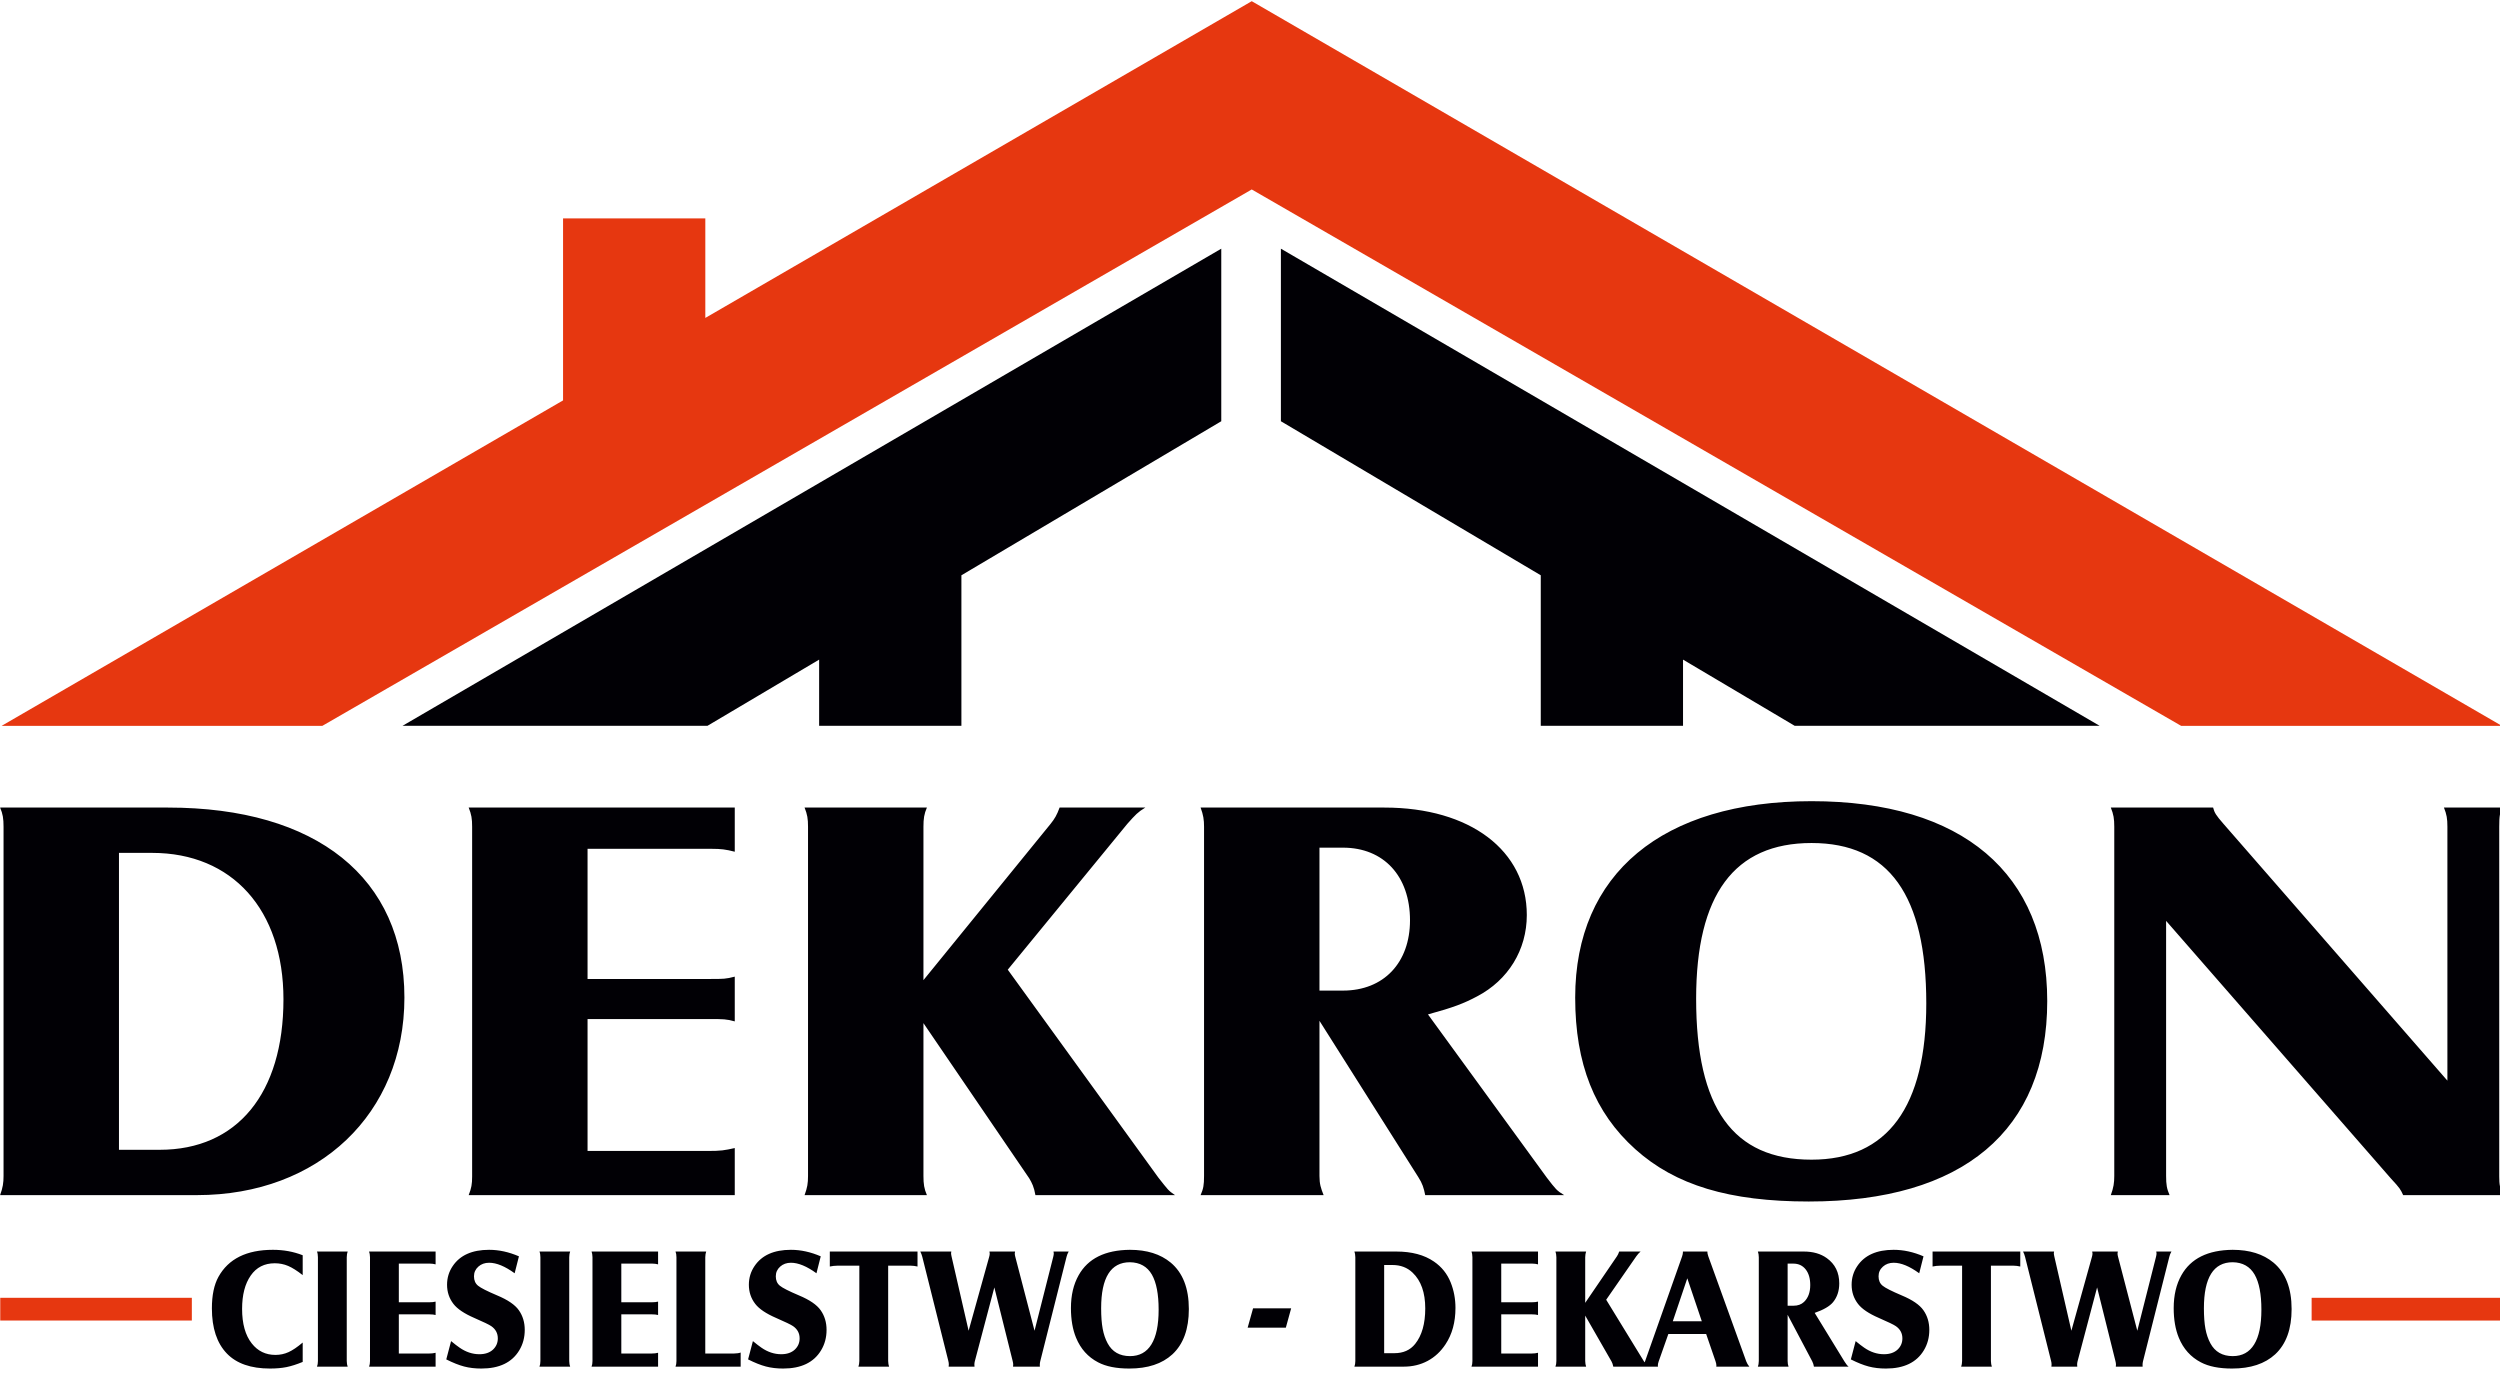 <?xml version="1.0" encoding="UTF-8" standalone="no"?>
<!DOCTYPE svg PUBLIC "-//W3C//DTD SVG 1.1//EN" "http://www.w3.org/Graphics/SVG/1.1/DTD/svg11.dtd">
<svg width="100%" height="100%" viewBox="0 0 2340 1285" version="1.1" xmlns="http://www.w3.org/2000/svg" xmlns:xlink="http://www.w3.org/1999/xlink" xml:space="preserve" xmlns:serif="http://www.serif.com/" style="fill-rule:evenodd;clip-rule:evenodd;stroke-linejoin:round;stroke-miterlimit:2;">
    <g id="Artboard1" transform="matrix(0.997,0,0,0.972,-576.031,-587.095)">
        <rect x="578" y="604" width="2348" height="1322" style="fill:none;"/>
        <clipPath id="_clip1">
            <rect x="578" y="604" width="2348" height="1322"/>
        </clipPath>
        <g clip-path="url(#_clip1)">
            <g>
                <g transform="matrix(4.181,0,0,4.287,-5.99,-626.419)">
                    <path d="M420.665,287.295L420.715,287.295L701.395,450.056L629.38,450.056L420.69,329.57L212.001,450.056L139.985,450.056L266.051,376.953L266.051,336.064L297.996,336.064L297.996,358.429L420.665,287.295Z" style="fill:rgb(230,55,16);"/>
                </g>
                <g transform="matrix(4.181,0,0,4.287,-5.99,-388.152)">
                    <path d="M229.997,394.473L413.849,287.295L413.849,326.055L355.497,360.656L355.497,394.473L323.552,394.473L323.552,379.6L298.47,394.473L229.997,394.473Z" style="fill:rgb(1,0,5);"/>
                </g>
                <g transform="matrix(4.181,0,0,4.287,-5.99,-388.152)">
                    <path d="M611.089,394.473L427.237,287.295L427.237,326.055L485.589,360.656L485.589,394.473L517.534,394.473L517.534,379.6L542.616,394.473L611.089,394.473Z" style="fill:rgb(1,0,5);"/>
                </g>
                <g transform="matrix(4.181,0,0,4.287,-5.99,602.023)">
                    <path d="M139.641,181.862C140.262,183.298 140.417,184.342 140.417,186.169L140.417,264.607C140.417,266.174 140.262,267.219 139.641,268.915L183.87,268.915C211.183,268.915 230.428,250.642 230.428,224.54C230.428,197.654 210.717,181.862 177.353,181.862L139.641,181.862ZM166.334,258.734L166.334,192.042L173.783,192.042C191.784,192.042 203.269,204.832 203.269,224.932C203.269,246.075 192.872,258.734 175.489,258.734L166.334,258.734ZM244.86,181.862C245.48,183.428 245.635,184.342 245.635,186.169L245.635,264.738C245.635,266.435 245.48,267.349 244.86,268.915L304.607,268.915L304.607,258.343C302.28,258.865 301.504,258.996 298.555,258.996L271.552,258.996L271.552,229.369L299.177,229.369C301.97,229.369 302.746,229.369 304.607,229.891L304.607,219.841C302.59,220.364 302.125,220.364 299.02,220.364L271.552,220.364L271.552,191.129L299.487,191.129C301.504,191.129 302.59,191.259 304.607,191.781L304.607,181.862L244.86,181.862ZM346.974,230.282L370.719,265.13C371.339,266.174 371.806,267.087 372.116,268.915L403.463,268.915C401.912,267.871 401.912,267.74 399.738,265L365.907,218.275L392.755,185.516C394.618,183.428 395.084,182.906 396.79,181.862L377.547,181.862C376.926,183.558 376.46,184.342 375.53,185.516L346.974,220.625L346.974,186.169C346.974,184.342 347.13,183.298 347.75,181.862L320.282,181.862C320.902,183.428 321.057,184.342 321.057,186.169L321.057,264.607C321.057,266.305 320.902,267.219 320.282,268.915L347.75,268.915C347.13,267.479 346.974,266.435 346.974,264.607L346.974,230.282ZM435.899,229.761L458.092,264.869C459.021,266.305 459.333,267.349 459.643,268.915L490.836,268.915C489.129,267.871 488.974,267.61 486.956,265L460.263,228.324C466.005,226.759 468.334,225.845 471.282,224.279C478.266,220.625 482.455,213.838 482.455,206.007C482.455,191.52 469.73,181.862 450.486,181.862L409.207,181.862C409.827,183.558 409.982,184.603 409.982,186.169L409.982,264.607C409.982,266.696 409.827,267.479 409.207,268.915L436.829,268.915C436.209,267.349 435.899,266.435 435.899,264.607L435.899,229.761ZM435.899,222.974L435.899,190.868L441.176,190.868C450.331,190.868 456.228,197.263 456.228,207.181C456.228,216.71 450.331,222.974 441.176,222.974L435.899,222.974ZM546.394,180.427C512.873,180.427 493.319,196.741 493.319,224.54C493.319,239.419 497.665,250.381 506.82,258.604C515.822,266.696 527.927,270.35 545.773,270.35C580.381,270.35 599.314,254.428 599.314,225.323C599.314,196.611 580.226,180.427 546.394,180.427ZM546.394,189.824C563.775,189.824 572.155,201.57 572.155,225.845C572.155,249.076 563.465,260.953 546.394,260.953C528.702,260.953 520.477,249.337 520.477,224.8C520.477,201.44 529.012,189.824 546.394,189.824ZM626.006,207.313L676.442,265.13C678.616,267.479 678.616,267.61 679.236,268.915L701.738,268.915C700.962,267.479 700.807,266.566 700.807,264.738L700.807,186.169C700.807,183.558 700.962,183.037 701.583,181.862L688.393,181.862C689.013,183.428 689.168,184.342 689.168,186.169L689.168,243.203L638.887,185.516C637.179,183.558 636.869,183.037 636.559,181.862L613.59,181.862C614.211,183.428 614.366,184.342 614.366,186.169L614.366,264.607C614.366,266.174 614.211,267.219 613.59,268.915L626.782,268.915C626.161,267.479 626.006,266.566 626.006,264.607L626.006,207.313Z" style="fill:rgb(1,0,5);fill-rule:nonzero;"/>
                </g>
                <g transform="matrix(4.181,0,0,4.287,-5.99,1194.94)">
                    <path d="M207.589,144.115L207.589,148.58C206.342,147.598 205.251,146.913 204.32,146.513C203.389,146.118 202.388,145.918 201.315,145.918C198.995,145.918 197.199,146.836 195.927,148.664C194.629,150.518 193.982,153.019 193.982,156.165C193.982,159.506 194.706,162.097 196.153,163.925C197.504,165.643 199.274,166.503 201.464,166.503C202.51,166.503 203.493,166.296 204.416,165.876C205.334,165.457 206.394,164.739 207.589,163.724L207.589,168.079C206.239,168.635 205.024,169.023 203.944,169.242C202.872,169.456 201.632,169.565 200.229,169.565C195.959,169.565 192.735,168.441 190.564,166.193C188.323,163.86 187.199,160.482 187.199,156.049C187.199,153.109 187.689,150.751 188.671,148.968C190.919,144.917 194.991,142.895 200.895,142.895C203.286,142.895 205.521,143.302 207.589,144.115ZM210.8,143.283L217.688,143.283C217.564,143.592 217.494,144.019 217.481,144.567L217.481,167.872C217.494,168.415 217.564,168.835 217.688,169.139L210.8,169.139C210.936,168.796 211.007,168.377 211.007,167.872L211.007,144.567C211.007,144.045 210.936,143.617 210.8,143.283ZM222.494,143.283L237.432,143.283L237.432,146.163C237.032,146.053 236.605,145.996 236.166,145.996L229.175,145.996L229.175,154.679L236.017,154.679C236.592,154.679 237.064,154.627 237.432,154.531L237.432,157.541C237.09,157.444 236.637,157.393 236.068,157.393L229.175,157.393L229.175,166.193L235.939,166.193C236.521,166.193 237.018,166.134 237.432,166.024L237.432,169.139L222.494,169.139C222.629,168.796 222.701,168.382 222.701,167.892L222.701,144.555C222.688,144.012 222.617,143.586 222.494,143.283ZM239.829,167.511L240.909,163.402C241.703,164.061 242.343,164.545 242.821,164.874C244.236,165.857 245.722,166.348 247.273,166.348C248.559,166.348 249.579,165.998 250.323,165.307C251.04,164.629 251.402,163.79 251.402,162.794C251.402,161.644 250.917,160.733 249.942,160.049C249.476,159.718 248.197,159.104 246.11,158.194C243.874,157.225 242.317,156.179 241.445,155.053C240.483,153.807 240.004,152.373 240.004,150.744C240.004,149.194 240.431,147.792 241.277,146.544C242.918,144.109 245.637,142.895 249.437,142.895C251.66,142.895 253.895,143.385 256.144,144.36L255.181,148.166C253.017,146.59 251.104,145.801 249.457,145.801C248.481,145.801 247.673,146.093 247.027,146.674C246.375,147.256 246.051,147.979 246.051,148.851C246.051,149.763 246.355,150.466 246.969,150.964C247.576,151.461 249.004,152.185 251.247,153.135C253.643,154.136 255.272,155.248 256.124,156.469C257.009,157.722 257.449,159.195 257.449,160.888C257.449,162.581 257.042,164.105 256.221,165.469C254.58,168.203 251.738,169.565 247.706,169.565C246.278,169.565 244.986,169.41 243.836,169.106C242.679,168.803 241.341,168.273 239.829,167.511ZM260.757,143.283L267.645,143.283C267.521,143.592 267.451,144.019 267.438,144.567L267.438,167.872C267.451,168.415 267.521,168.835 267.645,169.139L260.757,169.139C260.893,168.796 260.964,168.377 260.964,167.872L260.964,144.567C260.964,144.045 260.893,143.617 260.757,143.283ZM272.451,143.283L287.389,143.283L287.389,146.163C286.989,146.053 286.562,145.996 286.123,145.996L279.132,145.996L279.132,154.679L285.974,154.679C286.549,154.679 287.021,154.627 287.389,154.531L287.389,157.541C287.047,157.444 286.594,157.393 286.025,157.393L279.132,157.393L279.132,166.193L285.896,166.193C286.478,166.193 286.975,166.134 287.389,166.024L287.389,169.139L272.451,169.139C272.586,168.796 272.658,168.382 272.658,167.892L272.658,144.555C272.645,144.012 272.574,143.586 272.451,143.283ZM305.932,169.139L291.305,169.139C291.44,168.796 291.512,168.382 291.512,167.892L291.512,144.567C291.512,144.057 291.44,143.631 291.305,143.283L298.192,143.283C298.07,143.617 297.999,144.045 297.985,144.567L297.985,166.193L304.382,166.193C305.074,166.179 305.591,166.102 305.932,165.967L305.932,169.139ZM307.599,167.511L308.679,163.402C309.473,164.061 310.113,164.545 310.59,164.874C312.006,165.857 313.491,166.348 315.043,166.348C316.329,166.348 317.349,165.998 318.092,165.307C318.809,164.629 319.171,163.79 319.171,162.794C319.171,161.644 318.687,160.733 317.711,160.049C317.246,159.718 315.967,159.104 313.879,158.194C311.644,157.225 310.087,156.179 309.215,155.053C308.252,153.807 307.773,152.373 307.773,150.744C307.773,149.194 308.2,147.792 309.047,146.544C310.688,144.109 313.407,142.895 317.206,142.895C319.43,142.895 321.664,143.385 323.913,144.36L322.95,148.166C320.787,146.59 318.873,145.801 317.227,145.801C316.251,145.801 315.443,146.093 314.796,146.674C314.145,147.256 313.821,147.979 313.821,148.851C313.821,149.763 314.124,150.466 314.739,150.964C315.346,151.461 316.774,152.185 319.016,153.135C321.412,154.136 323.041,155.248 323.893,156.469C324.779,157.722 325.219,159.195 325.219,160.888C325.219,162.581 324.812,164.105 323.991,165.469C322.35,168.203 319.507,169.565 315.475,169.565C314.048,169.565 312.755,169.41 311.605,169.106C310.449,168.803 309.111,168.273 307.599,167.511ZM325.949,143.283L345.643,143.283L345.643,146.648C345.1,146.525 344.608,146.461 344.157,146.461L339.052,146.461L339.052,167.866C339.066,168.389 339.136,168.809 339.259,169.139L332.372,169.139C332.495,168.809 332.565,168.389 332.579,167.866L332.579,146.461L327.635,146.461C327.106,146.461 326.544,146.525 325.949,146.648L325.949,143.283ZM362.893,151.345L358.506,167.944C358.442,168.189 358.41,168.428 358.41,168.667C358.41,168.765 358.422,168.925 358.442,169.139L352.633,169.139C352.659,168.899 352.672,168.725 352.672,168.629C352.672,168.389 352.633,168.125 352.555,167.834L346.722,144.496C346.611,144.064 346.463,143.664 346.269,143.283L353.234,143.283C353.195,143.457 353.176,143.579 353.176,143.643C353.176,143.819 353.215,144.077 353.293,144.419L357.117,161.075L361.73,144.496C361.814,144.193 361.859,143.941 361.859,143.734C361.859,143.65 361.84,143.495 361.795,143.283L367.546,143.283C367.5,143.482 367.48,143.631 367.48,143.715C367.48,143.935 367.52,144.179 367.597,144.458L371.919,161.075L376.125,144.458C376.203,144.141 376.241,143.89 376.241,143.695C376.241,143.624 376.222,143.482 376.177,143.283L379.588,143.283C379.368,143.65 379.213,144.038 379.111,144.458L373.198,167.944C373.134,168.208 373.102,168.46 373.102,168.706C373.102,168.803 373.109,168.951 373.114,169.139L367.093,169.139C367.118,168.925 367.132,168.765 367.132,168.667C367.132,168.454 367.086,168.182 367.003,167.853L362.893,151.345ZM393.33,142.895C397.129,142.895 400.186,143.85 402.499,145.769C405.212,148.044 406.569,151.52 406.569,156.205C406.569,160.694 405.342,164.08 402.88,166.367C400.567,168.499 397.343,169.565 393.188,169.565C390.287,169.565 387.955,169.101 386.185,168.163C383.916,166.981 382.27,165.139 381.248,162.659C380.479,160.792 380.092,158.568 380.092,155.991C380.092,153.102 380.673,150.635 381.83,148.592C383.936,144.846 387.767,142.946 393.33,142.895ZM393.343,145.686C389.034,145.686 386.876,149.135 386.876,156.029C386.876,157.877 386.991,159.409 387.219,160.623C387.445,161.845 387.812,162.936 388.329,163.893C389.363,165.812 391.043,166.774 393.356,166.774C395.476,166.774 397.077,165.902 398.157,164.152C399.243,162.4 399.784,159.803 399.784,156.353C399.784,152.864 399.281,150.24 398.273,148.47C397.226,146.655 395.585,145.724 393.343,145.686ZM419.774,160.378L420.989,156.036L429.543,156.036L428.348,160.378L419.774,160.378ZM443.745,143.283L453.152,143.283C456.608,143.283 459.425,144.031 461.609,145.537C463.328,146.713 464.574,148.27 465.356,150.214C466.074,151.998 466.436,153.91 466.436,155.951C466.436,159.151 465.693,161.871 464.2,164.119C463.128,165.747 461.79,166.994 460.181,167.853C458.572,168.713 456.782,169.139 454.819,169.139L443.745,169.139C443.879,168.77 443.951,168.351 443.951,167.872L443.951,144.567C443.938,144.019 443.867,143.586 443.745,143.283ZM450.425,166.115L452.712,166.115C454.722,166.115 456.272,165.424 457.384,164.034C458.895,162.148 459.651,159.492 459.651,156.062C459.651,152.509 458.708,149.833 456.815,148.03C455.62,146.881 454.108,146.306 452.279,146.306L450.425,146.306L450.425,166.115ZM470.035,143.283L484.972,143.283L484.972,146.163C484.572,146.053 484.145,145.996 483.706,145.996L476.715,145.996L476.715,154.679L483.557,154.679C484.133,154.679 484.605,154.627 484.972,154.531L484.972,157.541C484.63,157.444 484.177,157.393 483.609,157.393L476.715,157.393L476.715,166.193L483.479,166.193C484.062,166.193 484.559,166.134 484.972,166.024L484.972,169.139L470.035,169.139C470.17,168.796 470.242,168.382 470.242,167.892L470.242,144.555C470.228,144.012 470.157,143.586 470.035,143.283ZM495.568,157.67L495.568,167.872C495.582,168.377 495.653,168.796 495.775,169.139L488.888,169.139C489.023,168.796 489.095,168.377 489.095,167.872L489.095,144.567C489.081,144.045 489.011,143.617 488.888,143.283L495.775,143.283C495.653,143.624 495.582,144.057 495.568,144.567L495.568,154.809L502.702,144.341C502.895,144.064 503.057,143.708 503.2,143.283L508.006,143.283C507.689,143.534 507.36,143.902 507.018,144.381L500.279,154.11L508.763,167.963C509.118,168.532 509.414,168.925 509.654,169.139L501.874,169.139C501.784,168.673 501.655,168.292 501.493,168.001L495.568,157.67ZM514.234,161.812L512.071,167.95C511.948,168.299 511.883,168.596 511.883,168.835C511.883,168.899 511.89,169.003 511.902,169.139L508.381,169.139C508.64,168.796 508.846,168.403 509.007,167.944L517.316,144.4C517.439,144.031 517.504,143.734 517.504,143.509C517.504,143.443 517.511,143.372 517.511,143.283L522.996,143.283C522.983,143.547 523.054,143.902 523.203,144.341L531.725,167.944C531.886,168.377 532.119,168.77 532.422,169.139L525.005,169.139C525.018,169.023 525.024,168.939 525.024,168.874C525.024,168.622 524.96,168.312 524.837,167.95L522.731,161.812L514.234,161.812ZM515.236,158.944L521.749,158.944L518.492,149.291L515.236,158.944ZM541.021,157.484L541.021,167.866C541.021,168.363 541.092,168.784 541.228,169.139L534.341,169.139C534.464,168.848 534.535,168.422 534.548,167.866L534.548,144.574C534.548,144.096 534.476,143.669 534.341,143.283L544.659,143.283C546.72,143.283 548.446,143.772 549.815,144.762C551.682,146.099 552.613,147.992 552.613,150.44C552.613,152.121 552.147,153.522 551.218,154.66C550.461,155.571 549.085,156.372 547.095,157.063L553.783,167.982C554.118,168.525 554.428,168.913 554.706,169.139L546.927,169.139C546.862,168.718 546.739,168.325 546.546,167.944L541.021,157.484ZM541.021,155.455L542.326,155.455C543.316,155.455 544.103,155.17 544.698,154.602C545.634,153.71 546.1,152.443 546.1,150.809C546.1,149.335 545.757,148.166 545.079,147.301C544.395,146.429 543.471,145.996 542.307,145.996L541.021,145.996L541.021,155.455ZM555.217,167.511L556.296,163.402C557.091,164.061 557.73,164.545 558.208,164.874C559.623,165.857 561.109,166.348 562.66,166.348C563.946,166.348 564.967,165.998 565.71,165.307C566.427,164.629 566.789,163.79 566.789,162.794C566.789,161.644 566.304,160.733 565.329,160.049C564.863,159.718 563.584,159.104 561.497,158.194C559.261,157.225 557.704,156.179 556.832,155.053C555.87,153.807 555.391,152.373 555.391,150.744C555.391,149.194 555.818,147.792 556.665,146.544C558.306,144.109 561.025,142.895 564.824,142.895C567.048,142.895 569.282,143.385 571.531,144.36L570.568,148.166C568.404,146.59 566.491,145.801 564.844,145.801C563.869,145.801 563.06,146.093 562.414,146.674C561.762,147.256 561.438,147.979 561.438,148.851C561.438,149.763 561.742,150.466 562.357,150.964C562.964,151.461 564.391,152.185 566.634,153.135C569.03,154.136 570.659,155.248 571.511,156.469C572.397,157.722 572.836,159.195 572.836,160.888C572.836,162.581 572.43,164.105 571.609,165.469C569.968,168.203 567.125,169.565 563.093,169.565C561.665,169.565 560.373,169.41 559.223,169.106C558.066,168.803 556.729,168.273 555.217,167.511ZM573.567,143.283L593.26,143.283L593.26,146.648C592.717,146.525 592.226,146.461 591.774,146.461L586.67,146.461L586.67,167.866C586.684,168.389 586.754,168.809 586.877,169.139L579.99,169.139C580.112,168.809 580.183,168.389 580.196,167.866L580.196,146.461L575.253,146.461C574.724,146.461 574.161,146.525 573.567,146.648L573.567,143.283ZM610.511,151.345L606.124,167.944C606.06,168.189 606.027,168.428 606.027,168.667C606.027,168.765 606.039,168.925 606.06,169.139L600.251,169.139C600.277,168.899 600.29,168.725 600.29,168.629C600.29,168.389 600.251,168.125 600.173,167.834L594.339,144.496C594.229,144.064 594.081,143.664 593.886,143.283L600.852,143.283C600.812,143.457 600.794,143.579 600.794,143.643C600.794,143.819 600.833,144.077 600.91,144.419L604.735,161.075L609.347,144.496C609.432,144.193 609.477,143.941 609.477,143.734C609.477,143.65 609.458,143.495 609.412,143.283L615.163,143.283C615.117,143.482 615.098,143.631 615.098,143.715C615.098,143.935 615.137,144.179 615.215,144.458L619.537,161.075L623.743,144.458C623.821,144.141 623.859,143.89 623.859,143.695C623.859,143.624 623.84,143.482 623.795,143.283L627.206,143.283C626.986,143.65 626.831,144.038 626.729,144.458L620.816,167.944C620.752,168.208 620.719,168.46 620.719,168.706C620.719,168.803 620.726,168.951 620.732,169.139L614.71,169.139C614.736,168.925 614.75,168.765 614.75,168.667C614.75,168.454 614.703,168.182 614.62,167.853L610.511,151.345ZM640.948,142.895C644.747,142.895 647.803,143.85 650.117,145.769C652.83,148.044 654.187,151.52 654.187,156.205C654.187,160.694 652.959,164.08 650.498,166.367C648.184,168.499 644.96,169.565 640.806,169.565C637.905,169.565 635.573,169.101 633.802,168.163C631.534,166.981 629.887,165.139 628.865,162.659C628.097,160.792 627.71,158.568 627.71,155.991C627.71,153.102 628.291,150.635 629.447,148.592C631.554,144.846 635.385,142.946 640.948,142.895ZM640.961,145.686C636.651,145.686 634.494,149.135 634.494,156.029C634.494,157.877 634.609,159.409 634.836,160.623C635.062,161.845 635.43,162.936 635.947,163.893C636.981,165.812 638.66,166.774 640.974,166.774C643.094,166.774 644.695,165.902 645.774,164.152C646.86,162.4 647.402,159.803 647.402,156.353C647.402,152.864 646.899,150.24 645.89,148.47C644.844,146.655 643.203,145.724 640.961,145.686" style="fill:rgb(1,0,5);fill-rule:nonzero;"/>
                </g>
                <g transform="matrix(4.181,0,0,4.287,-5.99,1194.94)">
                    <rect x="139.677" y="153.674" width="43.02" height="5.111" style="fill:rgb(230,55,16);"/>
                </g>
                <g transform="matrix(4.181,0,0,4.287,-5.99,1194.94)">
                    <rect x="658.682" y="153.674" width="43.02" height="5.111" style="fill:rgb(230,55,16);"/>
                </g>
            </g>
        </g>
    </g>
</svg>
